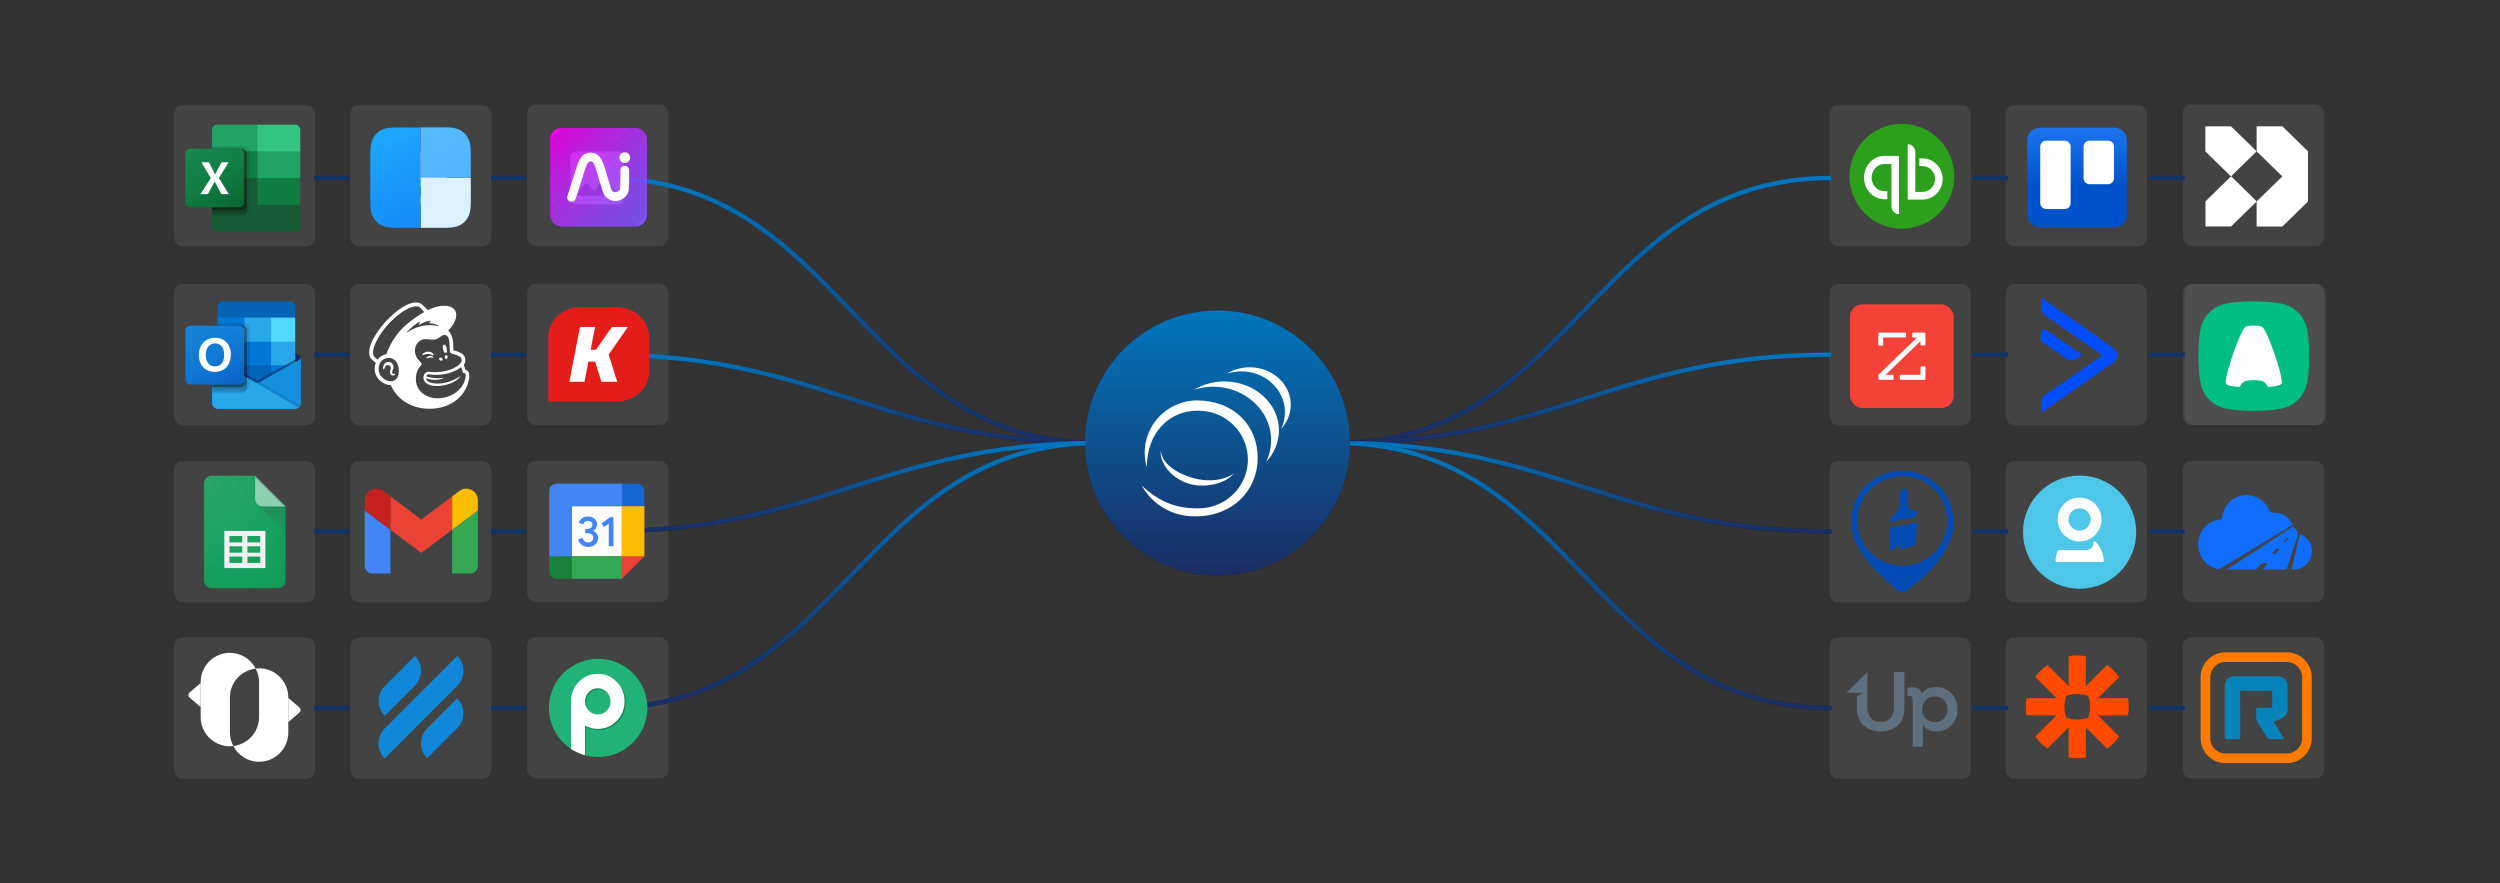 <svg xmlns="http://www.w3.org/2000/svg" xmlns:xlink="http://www.w3.org/1999/xlink" id="Layer_1" viewBox="0 0 1132 400"><rect x="0" y="0" width="1132" height="400" fill="#333333" stroke="none"/><defs><style>.cls-1,.cls-2,.cls-3,.cls-4,.cls-5,.cls-6,.cls-7,.cls-8,.cls-9,.cls-10,.cls-11,.cls-12,.cls-13,.cls-14,.cls-15,.cls-16,.cls-17,.cls-18{fill:none;}.cls-19{fill:#f1f1f1;}.cls-20{mask:url(#mask);}.cls-21{fill:#8450ff;}.cls-22{fill:#4285f4;}.cls-23{fill:#9443fd;}.cls-24{fill:#894cfe;}.cls-25{fill:#9b3efc;}.cls-26{fill:#c61ff8;}.cls-27{fill:#e706f4;}.cls-28{opacity:.1;}.cls-28,.cls-29,.cls-30,.cls-31{isolation:isolate;}.cls-29{opacity:.2;}.cls-32,.cls-33{fill:#fff;}.cls-32,.cls-34,.cls-35,.cls-36,.cls-37,.cls-38,.cls-39{fill-rule:evenodd;}.cls-40{fill:#b32dfa;}.cls-41{fill:#d513f6;}.cls-42{fill:#a03bfc;}.cls-43{fill:#9344fd;}.cls-44{fill:#185c37;}.cls-45{fill:#b42cfa;}.cls-46{fill:#da0ff5;}.cls-47{fill:#b02efa;}.cls-48{fill:#a735fb;}.cls-49{fill:#0f9d58;}.cls-2{stroke:#136;}.cls-2,.cls-3,.cls-4,.cls-5,.cls-6,.cls-7,.cls-8,.cls-9,.cls-10,.cls-11,.cls-12,.cls-13,.cls-14,.cls-15,.cls-16,.cls-17,.cls-18{stroke-width:2px;}.cls-50{fill:#8e48fe;}.cls-51{fill:#9741fd;}.cls-52{fill:#b12efa;}.cls-53{fill:#c023f8;}.cls-3{stroke:url(#linear-gradient);}.cls-54{fill:#d811f6;}.cls-55{fill:#bb26f9;}.cls-56{fill:#dc0ef5;}.cls-57{fill:#d216f6;}.cls-58{fill:#be25f8;}.cls-59{fill:#884cfe;}.cls-60{fill:#aa33fb;}.cls-61{fill:#a537fb;}.cls-62{fill:#9245fd;}.cls-63{fill:#004cff;}.cls-64{fill:#024bb4;}.cls-65{fill:url(#radial-gradient);}.cls-66{fill:#a13afc;}.cls-67{fill:#21a366;}.cls-68{fill:#e805f4;}.cls-69{fill:#894bfe;}.cls-70{fill:#a438fb;}.cls-71{fill:#0078d4;}.cls-72{fill:#864eff;}.cls-73{fill:#de0cf5;}.cls-74{fill:#993ffd;}.cls-75{fill:#e41d1a;}.cls-76{fill:#8f47fe;}.cls-77{fill:#9642fd;}.cls-78{fill:#b72af9;}.cls-79{fill:#8c49fe;}.cls-80{fill:#ae30fa;}.cls-81{fill:#106efe;}.cls-82{fill:#2ca01c;}.cls-83{fill:#bf24f8;}.cls-84{fill:#b829f9;}.cls-85{fill:#9c3dfc;}.cls-86{fill:#8b4afe;}.cls-87{fill:#b928f9;}.cls-88{fill:#ab32fb;}.cls-89{mask:url(#mask-2);}.cls-90{mask:url(#mask-3);}.cls-91{mask:url(#mask-4);}.cls-92{mask:url(#mask-5);}.cls-93{mask:url(#mask-6);}.cls-94{mask:url(#mask-1);}.cls-95{fill:#9543fd;}.cls-96{fill:#ec02f3;}.cls-97{fill:#c91cf7;}.cls-98{fill:#0584bc;}.cls-99{fill:#a636fb;}.cls-100{fill:#e20af4;}.cls-101{fill:#28a8ea;}.cls-102{fill:#33c481;}.cls-103{clip-path:url(#clippath-1);}.cls-104{clip-path:url(#clippath-2);}.cls-105{fill:#e508f4;}.cls-106{fill:#844fff;}.cls-107{fill:#34a853;}.cls-108{fill:#ee01f3;}.cls-109{fill:#c221f8;}.cls-110{fill:#d117f6;}.cls-111{fill:#874dff;}.cls-112{fill:#d414f6;}.cls-113{fill:#e309f4;}.cls-114{fill:#87ceac;}.cls-115{fill:#fbbc04;}.cls-116{fill:rgba(255,255,255,.2);}.cls-117{fill:#ea04f4;}.cls-118{fill:#9a3ffc;}.cls-119{fill:#ff4a00;}.cls-120{fill:rgba(38,50,56,.1);}.cls-121{fill:#cd19f7;}.cls-122{fill:#ea4335;}.cls-123{fill:#b52bf9;}.cls-124{fill:#c51ff8;}.cls-125{fill:rgba(255,255,255,.06);}.cls-126{fill:#ba27f9;}.cls-127{fill:#cb1bf7;}.cls-128{fill:#dd0df5;}.cls-129{fill:#ce18f7;}.cls-130{fill:#ff7a00;}.cls-131{fill:#e10bf5;}.cls-132{fill:#c71ef7;}.cls-133{fill:#0364b8;}.cls-134{fill:#af2ffa;}.cls-135{fill:#9e3cfc;}.cls-136{fill:url(#linear-gradient-19);}.cls-137{fill:url(#linear-gradient-20);}.cls-138{fill:url(#linear-gradient-25);}.cls-139{fill:url(#linear-gradient-16);}.cls-140{fill:url(#linear-gradient-18);}.cls-141{fill:url(#linear-gradient-26);}.cls-30{opacity:.5;}.cls-30,.cls-142{fill:#0a2767;}.cls-143{fill:#c320f8;}.cls-144{fill:#9d3dfc;}.cls-145{fill:#d315f6;}.cls-34{fill:url(#linear-gradient-21);}.cls-35{fill:url(#linear-gradient-22);}.cls-36{fill:url(#linear-gradient-23);}.cls-37{fill:url(#linear-gradient-24);}.cls-146{opacity:.08;}.cls-147{fill:#c122f8;}.cls-148{fill:#c5221f;}.cls-149{fill:#50d9ff;}.cls-150{fill:#cf17f7;}.cls-151{fill:#1967d2;}.cls-152{fill:#20b276;}.cls-153{fill:#e607f4;}.cls-154{fill:#bd25f9;}.cls-155{fill:#8a4bfe;}.cls-156{fill:#9146fd;}.cls-157{fill:#147f52;}.cls-158{fill:#a835fb;}.cls-159{fill:#9f3bfc;}.cls-160{fill:rgba(38,50,56,.2);}.cls-161{fill:#9046fe;}.cls-162{fill:#eb03f3;}.cls-163{fill:#8350ff;}.cls-4{stroke:url(#linear-gradient-13);}.cls-5{stroke:url(#linear-gradient-11);}.cls-6{stroke:url(#linear-gradient-12);}.cls-7{stroke:url(#linear-gradient-10);}.cls-8{stroke:url(#linear-gradient-17);}.cls-9{stroke:url(#linear-gradient-14);}.cls-10{stroke:url(#linear-gradient-15);}.cls-164{fill:#e00bf5;}.cls-165{fill:#ac32fa;}.cls-166{fill:#b62af9;}.cls-167{fill:#14447d;}.cls-168{fill:#c81df7;}.cls-169{fill:#107c41;}.cls-170{fill:#d712f6;}.cls-31{opacity:0;}.cls-171{fill:#9940fd;}.cls-172{fill:#188038;}.cls-173{fill:#854fff;}.cls-174{fill:#9841fd;}.cls-175{fill:#f44238;}.cls-38{fill:#00bd82;}.cls-176{fill:#1087d8;}.cls-177{fill:#8d49fe;}.cls-178{fill:#cc1af7;}.cls-179{fill:#a239fc;}.cls-180{fill:#ef00f3;}.cls-11{stroke:url(#linear-gradient-8);}.cls-12{stroke:url(#linear-gradient-4);}.cls-13{stroke:url(#linear-gradient-7);}.cls-14{stroke:url(#linear-gradient-3);}.cls-15{stroke:url(#linear-gradient-2);}.cls-16{stroke:url(#linear-gradient-6);}.cls-17{stroke:url(#linear-gradient-5);}.cls-18{stroke:url(#linear-gradient-9);}.cls-181{fill:#4dc6e7;}.cls-182{clip-path:url(#clippath);}.cls-183{fill:#cacaca;}.cls-184{fill:#1490df;}.cls-185{fill:#a338fb;}.cls-186{fill:#a934fb;}.cls-39{fill:#5e707d;}.cls-187{fill:#ad31fa;}.cls-188{fill:#d910f5;}</style><linearGradient id="linear-gradient" x1="717.26" y1="-2037.52" x2="717.26" y2="-1917.52" gradientTransform="translate(0 -1836.93) scale(1 -1)" gradientUnits="userSpaceOnUse"><stop offset="0" stop-color="#0d1630"></stop><stop offset="1" stop-color="#1b2d63"></stop></linearGradient><linearGradient id="linear-gradient-2" x1="717.26" y1="-1917.52" x2="717.26" y2="-2037.52" gradientTransform="translate(0 -1836.93) scale(1 -1)" gradientUnits="userSpaceOnUse"><stop offset="0" stop-color="#0076bc"></stop><stop offset="1" stop-color="#1b2d63"></stop></linearGradient><linearGradient id="linear-gradient-3" x1="717.26" y1="-2037.52" x2="717.26" y2="-1997.52" gradientTransform="translate(0 -1836.93) scale(1 -1)" gradientUnits="userSpaceOnUse"><stop offset="0" stop-color="#0d1630"></stop><stop offset="1" stop-color="#1b2d63"></stop></linearGradient><linearGradient id="linear-gradient-4" x1="717.26" y1="-1997.52" x2="717.26" y2="-2037.52" gradientTransform="translate(0 -1836.93) scale(1 -1)" gradientUnits="userSpaceOnUse"><stop offset="0" stop-color="#0076bc"></stop><stop offset="1" stop-color="#1b2d63"></stop></linearGradient><linearGradient id="linear-gradient-5" x1="717.26" y1="-2077.52" x2="717.26" y2="-2037.52" gradientTransform="translate(0 -1836.93) scale(1 -1)" gradientUnits="userSpaceOnUse"><stop offset="0" stop-color="#0d1630"></stop><stop offset="1" stop-color="#1b2d63"></stop></linearGradient><linearGradient id="linear-gradient-6" x1="717.26" y1="-2037.52" x2="717.26" y2="-2077.52" gradientTransform="translate(0 -1836.93) scale(1 -1)" gradientUnits="userSpaceOnUse"><stop offset="0" stop-color="#0076bc"></stop><stop offset="1" stop-color="#1b2d63"></stop></linearGradient><linearGradient id="linear-gradient-7" x1="717.26" y1="-2157.52" x2="717.26" y2="-2037.52" gradientTransform="translate(0 -1836.93) scale(1 -1)" gradientUnits="userSpaceOnUse"><stop offset="0" stop-color="#0d1630"></stop><stop offset="1" stop-color="#1b2d63"></stop></linearGradient><linearGradient id="linear-gradient-8" x1="717.26" y1="-2037.52" x2="717.26" y2="-2157.52" gradientTransform="translate(0 -1836.93) scale(1 -1)" gradientUnits="userSpaceOnUse"><stop offset="0" stop-color="#0076bc"></stop><stop offset="1" stop-color="#1b2d63"></stop></linearGradient><linearGradient id="linear-gradient-9" x1="385.26" y1="-2037.52" x2="385.26" y2="-1917.52" gradientTransform="translate(0 -1836.93) scale(1 -1)" gradientUnits="userSpaceOnUse"><stop offset="0" stop-color="#0d1630"></stop><stop offset="1" stop-color="#1b2d63"></stop></linearGradient><linearGradient id="linear-gradient-10" x1="385.26" y1="-2037.52" x2="385.26" y2="-1997.52" gradientTransform="translate(0 -1836.93) scale(1 -1)" gradientUnits="userSpaceOnUse"><stop offset="0" stop-color="#0d1630"></stop><stop offset="1" stop-color="#1b2d63"></stop></linearGradient><linearGradient id="linear-gradient-11" x1="385.26" y1="-2077.52" x2="385.26" y2="-2037.52" gradientTransform="translate(0 -1836.93) scale(1 -1)" gradientUnits="userSpaceOnUse"><stop offset="0" stop-color="#0d1630"></stop><stop offset="1" stop-color="#1b2d63"></stop></linearGradient><linearGradient id="linear-gradient-12" x1="385.26" y1="-2157.52" x2="385.26" y2="-2037.52" gradientTransform="translate(0 -1836.93) scale(1 -1)" gradientUnits="userSpaceOnUse"><stop offset="0" stop-color="#0d1630"></stop><stop offset="1" stop-color="#1b2d63"></stop></linearGradient><linearGradient id="linear-gradient-13" x1="385.26" y1="-2037.52" x2="385.26" y2="-2157.52" gradientTransform="translate(0 -1836.93) scale(1 -1)" gradientUnits="userSpaceOnUse"><stop offset="0" stop-color="#0076bc"></stop><stop offset="1" stop-color="#1b2d63"></stop></linearGradient><linearGradient id="linear-gradient-14" x1="385.26" y1="-1997.52" x2="385.26" y2="-2037.52" gradientTransform="translate(0 -1836.93) scale(1 -1)" gradientUnits="userSpaceOnUse"><stop offset="0" stop-color="#0076bc"></stop><stop offset="1" stop-color="#1b2d63"></stop></linearGradient><linearGradient id="linear-gradient-15" x1="385.26" y1="-1917.52" x2="385.26" y2="-2037.52" gradientTransform="translate(0 -1836.93) scale(1 -1)" gradientUnits="userSpaceOnUse"><stop offset="0" stop-color="#0076bc"></stop><stop offset="1" stop-color="#1b2d63"></stop></linearGradient><linearGradient id="linear-gradient-16" x1="551.26" y1="-2097.52" x2="551.26" y2="-1977.52" gradientTransform="translate(0 -1836.93) scale(1 -1)" gradientUnits="userSpaceOnUse"><stop offset="0" stop-color="#0d1630"></stop><stop offset="1" stop-color="#1b2d63"></stop></linearGradient><linearGradient id="linear-gradient-17" x1="385.26" y1="-2037.52" x2="385.26" y2="-2077.52" gradientTransform="translate(0 -1836.93) scale(1 -1)" gradientUnits="userSpaceOnUse"><stop offset="0" stop-color="#0076bc"></stop><stop offset="1" stop-color="#1b2d63"></stop></linearGradient><linearGradient id="linear-gradient-18" x1="88.52" y1="-460.41" x2="105.91" y2="-430.34" gradientTransform="translate(0 526)" gradientUnits="userSpaceOnUse"><stop offset="0" stop-color="#18884f"></stop><stop offset=".5" stop-color="#117e43"></stop><stop offset="1" stop-color="#0b6631"></stop></linearGradient><linearGradient id="linear-gradient-19" x1="116.1" y1="62.68" x2="116.1" y2="85.73" gradientTransform="translate(0 99.3)" gradientUnits="userSpaceOnUse"><stop offset="0" stop-color="#35b8f1"></stop><stop offset="1" stop-color="#28a8ea"></stop></linearGradient><linearGradient id="linear-gradient-20" x1="88.58" y1="46.42" x2="105.98" y2="76.56" gradientTransform="translate(0 99.3)" gradientUnits="userSpaceOnUse"><stop offset="0" stop-color="#1784d9"></stop><stop offset=".5" stop-color="#107ad5"></stop><stop offset="1" stop-color="#0a63c9"></stop></linearGradient><linearGradient id="linear-gradient-21" x1="-645.91" y1="-5030.67" x2="-645.44" y2="-5031.59" gradientTransform="translate(16345 -125684.13) scale(25 -25)" gradientUnits="userSpaceOnUse"><stop offset="0" stop-color="#def2fe"></stop><stop offset="1" stop-color="#dbf1fe"></stop></linearGradient><linearGradient id="linear-gradient-22" x1="-646.05" y1="-5030.6" x2="-645.61" y2="-5031.52" gradientTransform="translate(16345 -125709.13) scale(25 -25)" gradientUnits="userSpaceOnUse"><stop offset="0" stop-color="#57bcfd"></stop><stop offset="1" stop-color="#51b5fd"></stop></linearGradient><linearGradient id="linear-gradient-23" x1="-645.74" y1="-4906.4" x2="-645.49" y2="-4907.28" gradientTransform="translate(16320 -245262) scale(25 -50)" gradientUnits="userSpaceOnUse"><stop offset="0" stop-color="#1ca7fd"></stop><stop offset="1" stop-color="#148cfc"></stop></linearGradient><clipPath id="clippath"><rect class="cls-1" x="249.07" y="57.94" width="43.88" height="44.62" rx="5.17" ry="5.17"></rect></clipPath><linearGradient id="linear-gradient-24" x1="1139.57" y1="9629.65" x2="1139.57" y2="9577.96" gradientTransform="translate(-50.93 -8285.96) scale(.87)" gradientUnits="userSpaceOnUse"><stop offset=".18" stop-color="#0052cc"></stop><stop offset="1" stop-color="#2684ff"></stop></linearGradient><clipPath id="clippath-1"><rect class="cls-1" x="165.16" y="221.27" width="51.19" height="38.4"></rect></clipPath><clipPath id="clippath-2"><rect class="cls-1" x="248.69" y="219.01" width="43.1" height="43.1"></rect></clipPath><mask id="mask" x="92.27" y="215.4" width="37.18" height="51.12" maskUnits="userSpaceOnUse"><g id="mask0_1:52"><path class="cls-33" d="M115.51,215.4h-19.75c-1.92,0-3.49,1.57-3.49,3.49v44.15c0,1.92,1.57,3.49,3.49,3.49h30.21c1.92,0,3.49-1.57,3.49-3.49v-33.69l-13.94-13.94Z"></path></g></mask><mask id="mask-1" x="92.27" y="215.4" width="37.18" height="51.12" maskUnits="userSpaceOnUse"><g id="mask1_1:52"><path class="cls-33" d="M115.51,215.4h-19.75c-1.92,0-3.49,1.57-3.49,3.49v44.15c0,1.92,1.57,3.49,3.49,3.49h30.21c1.92,0,3.49-1.57,3.49-3.49v-33.69l-13.94-13.94Z"></path></g></mask><mask id="mask-2" x="92.27" y="215.4" width="37.18" height="51.12" maskUnits="userSpaceOnUse"><g id="mask2_1:52"><path class="cls-33" d="M115.51,215.4h-19.75c-1.92,0-3.49,1.57-3.49,3.49v44.15c0,1.92,1.57,3.49,3.49,3.49h30.21c1.92,0,3.49-1.57,3.49-3.49v-33.69l-13.94-13.94Z"></path></g></mask><linearGradient id="linear-gradient-25" x1="122.99" y1="-2066.36" x2="122.99" y2="-2078.17" gradientTransform="translate(0 -1836.93) scale(1 -1)" gradientUnits="userSpaceOnUse"><stop offset="0" stop-color="#263238" stop-opacity=".2"></stop><stop offset="1" stop-color="#263238" stop-opacity=".02"></stop></linearGradient><mask id="mask-3" x="92.27" y="215.4" width="37.18" height="51.12" maskUnits="userSpaceOnUse"><g id="mask3_1:52"><path class="cls-33" d="M115.51,215.4h-19.75c-1.92,0-3.49,1.57-3.49,3.49v44.15c0,1.92,1.57,3.49,3.49,3.49h30.21c1.92,0,3.49-1.57,3.49-3.49v-33.69l-13.94-13.94Z"></path></g></mask><mask id="mask-4" x="92.27" y="215.4" width="37.18" height="51.12" maskUnits="userSpaceOnUse"><g id="mask4_1:52"><path class="cls-33" d="M115.51,215.4h-19.75c-1.92,0-3.49,1.57-3.49,3.49v44.15c0,1.92,1.57,3.49,3.49,3.49h30.21c1.92,0,3.49-1.57,3.49-3.49v-33.69l-13.94-13.94Z"></path></g></mask><mask id="mask-5" x="92.27" y="215.4" width="37.18" height="51.12" maskUnits="userSpaceOnUse"><g id="mask5_1:52"><path class="cls-33" d="M115.51,215.4h-19.75c-1.92,0-3.49,1.57-3.49,3.49v44.15c0,1.92,1.57,3.49,3.49,3.49h30.21c1.92,0,3.49-1.57,3.49-3.49v-33.69l-13.94-13.94Z"></path></g></mask><mask id="mask-6" x="92.27" y="215.4" width="37.18" height="51.12" maskUnits="userSpaceOnUse"><g id="mask6_1:52"><path class="cls-33" d="M115.51,215.4h-19.75c-1.92,0-3.49,1.57-3.49,3.49v44.15c0,1.92,1.57,3.49,3.49,3.49h30.21c1.92,0,3.49-1.57,3.49-3.49v-33.69l-13.94-13.94Z"></path></g></mask><radialGradient id="radial-gradient" cx="-114.19" cy="-547.77" fx="-114.19" fy="-547.77" r=".53" gradientTransform="translate(13101.85 -62183.95) scale(113.92 -113.92)" gradientUnits="userSpaceOnUse"><stop offset="0" stop-color="#fff" stop-opacity=".1"></stop><stop offset="1" stop-color="#fff" stop-opacity="0"></stop></radialGradient><linearGradient id="linear-gradient-26" x1="551.26" y1="-1977.52" x2="551.26" y2="-2097.52" gradientTransform="translate(0 -1836.93) scale(1 -1)" gradientUnits="userSpaceOnUse"><stop offset="0" stop-color="#0076bc"></stop><stop offset="1" stop-color="#1b2d63"></stop></linearGradient></defs><g class="cls-146"><rect class="cls-33" x="988.34" y="288.5" width="64" height="64" rx="4" ry="4"></rect><rect class="cls-33" x="988.34" y="128.48" width="64" height="64" rx="4" ry="4"></rect><rect class="cls-33" x="988.34" y="47.35" width="64" height="64" rx="4" ry="4"></rect><rect class="cls-33" x="988.34" y="208.67" width="64" height="64" rx="4" ry="4"></rect><rect class="cls-33" x="828.39" y="47.5" width="64" height="64" rx="4" ry="4"></rect><rect class="cls-33" x="908.15" y="288.65" width="64" height="64" rx="4" ry="4"></rect><rect class="cls-33" x="908.15" y="128.63" width="64" height="64" rx="4" ry="4"></rect><rect class="cls-33" x="828.39" y="128.63" width="64" height="64" rx="4" ry="4"></rect><rect class="cls-33" x="908.15" y="47.5" width="64" height="64" rx="4" ry="4"></rect><rect class="cls-33" x="828.39" y="288.65" width="64" height="64" rx="4" ry="4"></rect><rect class="cls-33" x="908.15" y="208.81" width="64" height="64" rx="4" ry="4"></rect><rect class="cls-33" x="828.39" y="208.81" width="64" height="64" rx="4" ry="4"></rect></g><path class="cls-3" d="M605.26,200.59c108.07,0,115.93-120,224-120"></path><path class="cls-15" d="M605.26,200.59c108.07,0,115.93-120,224-120"></path><path class="cls-14" d="M605.26,200.59c98.25,0,125.75-40,224-40"></path><path class="cls-12" d="M605.26,200.59c98.25,0,125.75-40,224-40"></path><path class="cls-17" d="M605.26,200.59c98.25,0,125.75,40,224,40"></path><path class="cls-16" d="M605.26,200.59c98.25,0,125.75,40,224,40"></path><path class="cls-13" d="M605.26,200.59c108.07,0,115.93,120,224,120"></path><path class="cls-11" d="M605.26,200.59c108.07,0,115.93,120,224,120"></path><path class="cls-18" d="M497.26,200.59c-108.07,0-115.93-120-224-120"></path><path class="cls-7" d="M497.26,200.59c-98.25,0-125.75-40-224-40"></path><path class="cls-5" d="M497.26,200.59c-98.25,0-125.75,40-224,40"></path><path class="cls-6" d="M497.26,200.59c-108.07,0-115.93,120-224,120"></path><path class="cls-2" d="M973.26,80.59h16"></path><path class="cls-2" d="M893.26,80.59h16"></path><rect class="cls-125" x="989.26" y="128.59" width="64" height="64" rx="4" ry="4"></rect><path class="cls-2" d="M973.26,160.59h16"></path><g class="cls-146"><rect class="cls-33" x="238.69" y="288.5" width="64" height="64" rx="4" ry="4"></rect><rect class="cls-33" x="238.69" y="128.48" width="64" height="64" rx="4" ry="4"></rect><rect class="cls-33" x="238.69" y="47.35" width="64" height="64" rx="4" ry="4"></rect><rect class="cls-33" x="238.69" y="208.67" width="64" height="64" rx="4" ry="4"></rect><rect class="cls-33" x="78.74" y="47.5" width="64" height="64" rx="4" ry="4"></rect><rect class="cls-33" x="158.51" y="288.65" width="64" height="64" rx="4" ry="4"></rect><rect class="cls-33" x="158.51" y="128.63" width="64" height="64" rx="4" ry="4"></rect><rect class="cls-33" x="78.74" y="128.63" width="64" height="64" rx="4" ry="4"></rect><rect class="cls-33" x="158.51" y="47.5" width="64" height="64" rx="4" ry="4"></rect><rect class="cls-33" x="78.74" y="288.65" width="64" height="64" rx="4" ry="4"></rect><rect class="cls-33" x="158.51" y="208.81" width="64" height="64" rx="4" ry="4"></rect><rect class="cls-33" x="78.74" y="208.81" width="64" height="64" rx="4" ry="4"></rect></g><path class="cls-2" d="M893.26,160.59h16"></path><path class="cls-4" d="M497.26,200.59c-108.07,0-115.93,120-224,120"></path><path class="cls-2" d="M973.26,240.59h16"></path><path class="cls-2" d="M893.26,240.59h16"></path><path class="cls-9" d="M497.26,200.59c-98.25,0-125.75-40-224-40"></path><path class="cls-10" d="M497.26,200.59c-108.07,0-115.93-120-224-120"></path><path class="cls-2" d="M973.26,320.59h16"></path><path class="cls-2" d="M893.26,320.59h16"></path><circle class="cls-139" cx="551.26" cy="200.59" r="60"></circle><path class="cls-183" d="M122.26,89.92v-18.67c0-1.47-1.2-2.67-2.67-2.67h-18.67c-1.47,0-2.67,1.2-2.67,2.67v18.67c0,1.47,1.2,2.67,2.67,2.67h18.67c1.47,0,2.67-1.2,2.67-2.67ZM106.13,83.23l2.8,3.37,4.13-5.32c.27-.35.8-.35,1.07.01l4.68,6.24c.07.1.12.22.13.34.01.12-.01.25-.07.36-.06.11-.14.2-.25.27s-.23.1-.35.1h-15.99c-.56,0-.87-.64-.52-1.08l3.32-4.27c.25-.35.76-.36,1.04-.03Z"></path><path class="cls-8" d="M497.26,200.59c-98.25,0-125.75,40-224,40"></path><path class="cls-183" d="M202.26,89.92v-18.67c0-1.47-1.2-2.67-2.67-2.67h-18.67c-1.47,0-2.67,1.2-2.67,2.67v18.67c0,1.47,1.2,2.67,2.67,2.67h18.67c1.47,0,2.67-1.2,2.67-2.67ZM186.13,83.23l2.8,3.37,4.13-5.32c.27-.35.8-.35,1.07.01l4.68,6.24c.07.1.12.22.13.34.01.12-.01.25-.07.36-.06.11-.14.2-.25.27s-.23.1-.35.1h-15.99c-.56,0-.87-.64-.52-1.08l3.32-4.27c.25-.35.76-.36,1.04-.03Z"></path><path class="cls-183" d="M282.26,89.92v-18.67c0-1.47-1.2-2.67-2.67-2.67h-18.67c-1.47,0-2.67,1.2-2.67,2.67v18.67c0,1.47,1.2,2.67,2.67,2.67h18.67c1.47,0,2.67-1.2,2.67-2.67ZM266.13,83.23l2.8,3.37,4.13-5.32c.27-.35.8-.35,1.07.01l4.68,6.24c.07.1.12.22.13.34.01.12-.01.25-.07.36-.06.11-.14.2-.25.27-.11.07-.23.1-.35.1h-15.99c-.56,0-.87-.64-.52-1.08l3.32-4.27c.25-.35.76-.36,1.04-.03Z"></path><path class="cls-2" d="M222.26,80.59h16"></path><path class="cls-2" d="M142.26,80.59h16"></path><path class="cls-183" d="M122.26,169.92v-18.67c0-1.47-1.2-2.67-2.67-2.67h-18.67c-1.47,0-2.67,1.2-2.67,2.67v18.67c0,1.47,1.2,2.67,2.67,2.67h18.67c1.47,0,2.67-1.2,2.67-2.67ZM106.13,163.23l2.8,3.37,4.13-5.32c.27-.35.8-.35,1.07.01l4.68,6.24c.07.1.12.22.13.34.01.12-.01.25-.07.36-.06.11-.14.2-.25.27s-.23.1-.35.1h-15.99c-.56,0-.87-.64-.52-1.08l3.32-4.27c.25-.35.76-.36,1.04-.03Z"></path><path class="cls-2" d="M222.26,160.59h16"></path><path class="cls-2" d="M142.26,160.59h16"></path><path class="cls-2" d="M222.26,240.59h16"></path><path class="cls-2" d="M142.26,240.59h16"></path><path class="cls-2" d="M222.26,320.59h16"></path><path class="cls-2" d="M142.26,320.59h16"></path><g id="Layer_1-2"><path class="cls-33" d="M1033.45,57.2h-11.65v11.33l11.65,11.33-11.65,11.38v11.33h11.65l11.61-11.33v-22.71l-11.61-11.33Z"></path><path class="cls-33" d="M1016.02,62.84l-5.83-5.64h-11.61v11.33l5.78,5.69,5.83,5.64,11.61-11.33s-5.78-5.69-5.78-5.69Z"></path><path class="cls-33" d="M1004.41,85.51l-5.78,5.69v11.33h11.61l5.83-5.69,5.78-5.64-11.61-11.38-5.83,5.69h0Z"></path></g><g id="Layer_1-3"><path class="cls-44" d="M116.59,79.43l-20.57-3.62v26.81c0,1.21,1.01,2.21,2.21,2.21h35.5c1.21,0,2.21-1.01,2.21-2.21h0v-9.87l-19.36-13.32h0Z"></path><path class="cls-67" d="M116.59,56.45h-18.36c-1.24,0-2.21,1.01-2.21,2.21h0v9.9l20.57,12.11,10.91,3.62,8.46-3.62v-12.11l-19.36-12.11Z"></path><path class="cls-169" d="M96.02,68.53h20.57v12.11h-20.57v-12.11Z"></path><path class="cls-28" d="M110.75,66.11h-14.73v30.27h14.73c1.24,0,2.21-1.01,2.21-2.21v-25.84c0-1.24-1.01-2.21-2.21-2.21Z"></path><path class="cls-29" d="M109.55,67.32h-13.52v30.27h13.52c1.24,0,2.21-1.01,2.21-2.21v-25.84c0-1.24-1.01-2.21-2.21-2.21Z"></path><path class="cls-29" d="M109.55,67.32h-13.52v27.82h13.52c1.24,0,2.21-1.01,2.21-2.21v-23.39c0-1.24-1.01-2.21-2.21-2.21Z"></path><path class="cls-29" d="M108.34,67.32h-12.32v27.82h12.32c1.24,0,2.21-1.01,2.21-2.21v-23.39c0-1.24-1.01-2.21-2.21-2.21Z"></path><path class="cls-140" d="M86.12,67.32h22.18c1.24,0,2.21,1.01,2.21,2.21v22.18c0,1.24-1.01,2.21-2.21,2.21h-22.18c-1.21,0-2.21-1.01-2.21-2.21v-22.18c0-1.24,1.01-2.21,2.21-2.21Z"></path><path class="cls-33" d="M90.79,87.86l4.66-7.21-4.26-7.18h3.42l2.35,4.6c.2.44.37.77.44.97h0c.17-.34.3-.7.47-1.01l2.48-4.56h3.15l-4.4,7.15,4.5,7.28h-3.36l-2.68-5.03c-.13-.2-.23-.44-.34-.67h-.03c-.07.23-.17.44-.3.64l-2.79,5.07h-3.39l.07-.03Z"></path><path class="cls-102" d="M133.74,56.45h-17.15v12.11h19.36v-9.9c0-1.21-1.01-2.21-2.21-2.21h0Z"></path><path class="cls-169" d="M116.59,80.64h19.36v12.11h-19.36v-12.11Z"></path></g><g id="Layer_1-4"><circle class="cls-33" cx="941.64" cy="240.96" r="24.06"></circle><path class="cls-181" d="M941.64,240.22c2.79,0,5.02-2.24,5.02-5.02s-2.24-5.02-5.02-5.02-5.02,2.24-5.02,5.02,2.24,5.02,5.02,5.02"></path><path class="cls-181" d="M951.92,254.5h-20.57c-.35,0-.63-.31-.63-.67.08-1.53.43-2.98.98-4.36.12-.24.31-.39.59-.39h12.44c1.73,0,3.18-1.41,3.18-3.18v-.31c0-.43.55-.67.86-.35,1.1,1.1,2,2.43,2.67,3.85.67,1.49,1.1,3.1,1.18,4.75,0,.35-.27.67-.63.67M941.64,225.3c5.46,0,9.93,4.44,9.93,9.93s-4.44,9.93-9.93,9.93-9.93-4.44-9.93-9.93,4.44-9.93,9.93-9.93M941.64,215.33c-14.17,0-25.63,11.5-25.63,25.63s11.46,25.63,25.63,25.63,25.63-11.46,25.63-25.63-11.46-25.63-25.63-25.63"></path></g><g id="Layer_1-5"><path class="cls-176" d="M174.22,324.12l13.57-13.57c1.76-1.72,2.86-4.15,2.86-6.81s-1.06-5.05-2.78-6.77l-13.57,13.57c-1.76,1.72-2.86,4.15-2.86,6.81s1.06,5.05,2.78,6.77ZM207.07,316.18l-13.57,13.57c-1.76,1.72-2.86,4.15-2.86,6.81s1.06,5.05,2.78,6.77l13.57-13.57c1.76-1.72,2.86-4.15,2.86-6.81s-1.06-5.05-2.78-6.77ZM207,310.59c1.76-1.72,2.86-4.15,2.86-6.81s-1.06-5.05-2.78-6.77l-32.82,32.78c-1.76,1.76-2.86,4.15-2.86,6.85s1.06,5.05,2.78,6.77l32.82-32.82Z"></path></g><g id="Layer_1-6"><path class="cls-33" d="M201.28,159.71c.34-.03.68-.03.98,0,.17-.41.2-1.12.03-1.89-.24-1.15-.58-1.83-1.22-1.73-.68.1-.71.95-.44,2.1.14.64.37,1.18.64,1.52h0Z"></path><path class="cls-33" d="M195.53,160.63c.47.2.78.34.88.24.07-.07.07-.24-.07-.41-.24-.37-.71-.78-1.25-.98-1.05-.44-2.3-.3-3.28.41-.3.24-.61.58-.58.74,0,.07.07.1.17.14.27,0,1.18-.44,2.27-.51.74-.03,1.39.2,1.86.41v-.03Z"></path><path class="cls-33" d="M194.55,161.17c-.61.1-.98.3-1.18.51-.2.17-.3.34-.3.47s0,.1.03.1c0,0,.07.03.1.03.14,0,.44-.14.44-.14.88-.3,1.45-.27,2-.2.3,0,.47.07.54-.07,0,0,.03-.1,0-.2-.14-.24-.78-.64-1.62-.54h0v.03Z"></path><path class="cls-33" d="M199.32,163.2c.41.2.88.14,1.05-.17s-.07-.74-.47-.95c-.41-.2-.88-.14-1.05.17-.14.3.07.74.47.95Z"></path><path class="cls-33" d="M202.06,160.8c-.34,0-.64.37-.64.85s.27.85.61.88.64-.37.64-.85-.27-.85-.61-.88Z"></path><path class="cls-33" d="M178.58,169.25c-.1,0-.2.03-.34.03-.27,0-.47-.1-.58-.3-.17-.24-.14-.61,0-1.01,0-.07.07-.1.07-.17.27-.61.74-1.66.24-2.64-.41-.74-1.01-1.22-1.79-1.29-.74-.1-1.49.17-1.96.71-.74.85-.88,2-.74,2.4.07.14.14.2.2.2.14,0,.34-.07.44-.41,0,0,0-.07.03-.1.07-.17.17-.47.3-.74.2-.3.51-.51.85-.61.37-.07.74,0,1.05.2.54.34.74,1.01.51,1.62-.1.3-.3.95-.27,1.45.07,1.01.71,1.42,1.29,1.49.54,0,.95-.27,1.01-.51.07-.14,0-.2,0-.24-.07-.1-.24-.07-.37-.03h0l.07-.07Z"></path><path class="cls-33" d="M210.72,167.43c0-.07-.17-.58-.34-1.18-.2-.61-.37-1.01-.37-1.01.74-1.12.78-2.13.68-2.71-.1-.71-.41-1.32-.98-1.93-.61-.61-1.79-1.25-3.52-1.76-.2-.07-.85-.24-.91-.24,0-.03-.03-2.1-.07-3.01,0-.64-.07-1.66-.41-2.64-.37-1.35-1.01-2.5-1.83-3.25,2.23-2.3,3.62-4.87,3.62-7.04,0-4.19-5.18-5.48-11.54-2.84,0,0-1.32.58-1.35.58,0,0-2.44-2.4-2.47-2.44-7.24-6.33-29.91,18.88-22.67,25l1.59,1.35c-.41,1.08-.58,2.3-.44,3.59.17,1.69,1.05,3.32,2.44,4.53,1.35,1.18,3.08,1.93,4.8,1.93,2.81,6.5,9.27,10.49,16.81,10.72,8.12.24,14.92-3.55,17.76-10.39.2-.47.98-2.64.98-4.53s-1.08-2.71-1.76-2.71h0l-.03-.03ZM177.56,172.57c-.24.03-.51.07-.74.07-2.44-.07-5.07-2.27-5.35-4.87-.3-2.88,1.18-5.11,3.79-5.65.3-.07.68-.1,1.08-.07,1.45.07,3.62,1.22,4.13,4.4.44,2.81-.27,5.68-2.91,6.16h0v-.03ZM174.86,160.36c-1.62.3-3.04,1.25-3.92,2.5-.51-.44-1.49-1.29-1.66-1.62-1.39-2.67,1.52-7.81,3.59-10.76,5.04-7.21,12.96-12.69,16.64-11.67.61.17,2.57,2.47,2.57,2.47,0,0-3.65,2.03-7.07,4.87-4.57,3.52-8.05,8.66-10.11,14.21h-.03ZM184.16,150.48c1.79-2.06,4.03-3.89,5.99-4.91.07,0,.14.03.1.1-.17.27-.47.91-.54,1.35,0,.07.07.14.14.07,1.22-.85,3.38-1.76,5.24-1.86.07,0,.1.1.07.14-.27.24-.61.51-.81.85-.03.07,0,.14.07.14,1.32,0,3.18.47,4.4,1.15.07.03,0,.2-.07.17-1.83-.41-4.84-.74-7.95,0-2.77.68-4.91,1.73-6.46,2.88-.07.07-.17-.03-.1-.1h0l-.07.03ZM210.82,170.81c-.34,2.13-1.25,3.86-2.77,5.45-.91.98-2.06,1.86-3.35,2.5-.68.37-1.42.68-2.17.91-5.75,1.86-11.6-.2-13.53-4.6-.14-.34-.27-.68-.37-1.05-.81-2.91-.14-6.43,2.03-8.63h0c.14-.14.27-.3.27-.51s-.1-.37-.2-.47c-.74-1.08-3.35-2.94-2.81-6.53.37-2.57,2.64-4.4,4.74-4.3h.54c.91.07,1.69.17,2.44.2,1.25.07,2.37-.14,3.72-1.25.44-.37.81-.71,1.42-.81.07,0,.24-.07.54-.07.34,0,.64.1.91.3,1.08.71,1.22,2.44,1.29,3.69,0,.71.1,2.47.14,2.98.07,1.15.37,1.32.98,1.49.34.1.64.2,1.12.34,1.42.41,2.27.81,2.77,1.32.3.34.47.68.51.98.17,1.22-.95,2.74-3.89,4.09-3.21,1.49-7.14,1.86-9.84,1.59-.2,0-.95-.1-.95-.1-2.17-.3-3.38,2.5-2.1,4.43.85,1.22,3.11,2.03,5.38,2.03,5.21,0,9.24-2.23,10.72-4.16q.03-.07.14-.17c.07-.1,0-.17-.07-.1-1.22.85-6.63,4.16-12.45,3.15,0,0-.71-.1-1.35-.37-.51-.2-1.59-.68-1.73-1.79,4.67,1.45,7.61.07,7.61.07.07,0,.1-.07.07-.14,0-.07-.07-.14-.14-.14,0,0-3.82.58-7.44-.74.41-1.29,1.45-.81,3.01-.68,2.84.17,5.41-.24,7.31-.78,1.62-.47,3.79-1.39,5.48-2.71.58,1.25.78,2.6.78,2.6,0,0,.44-.07.81.14.34.2.61.64.44,1.79h0v.03ZM193.13,170.61h0Z"></path></g><g id="Layer_1-7"><path class="cls-142" d="M136.1,162.02c0-.42-.21-.77-.56-.98h0l-18.07-10.7c-.07-.07-.14-.11-.25-.14-.7-.35-1.51-.35-2.21,0-.07.04-.18.11-.25.14l-18.07,10.7h0c-.56.35-.74,1.09-.39,1.65.11.18.25.28.42.39l18.07,10.7c.07.07.14.11.25.14.7.35,1.51.35,2.21,0,.07-.04.18-.11.25-.14l18.07-10.7c.35-.21.6-.6.56-1.02l-.04-.04Z"></path><path class="cls-133" d="M98.76,154.86h11.86v10.88h-11.86v-10.88ZM133.67,143.81v-4.98c0-1.23-.95-2.28-2.21-2.32h-30.77c-1.23,0-2.21,1.05-2.21,2.32v4.98l18.17,4.84,16.98-4.84h.04Z"></path><path class="cls-71" d="M98.52,143.81h12.1v10.91h-12.1v-10.91Z"></path><path class="cls-101" d="M122.76,143.81h-12.14v10.91l12.14,10.91h10.91v-10.91l-10.91-10.91Z"></path><path class="cls-71" d="M110.62,154.72h12.14v10.91h-12.14s0-10.91,0-10.91Z"></path><path class="cls-133" d="M110.62,165.63h12.14v10.91h-12.14v-10.91Z"></path><path class="cls-167" d="M98.76,165.74h11.86v9.89h-11.86v-9.89Z"></path><path class="cls-71" d="M122.76,165.63h10.91v10.91h-10.91v-10.91Z"></path><path class="cls-136" d="M135.53,162.97h0l-18.07,10.17c-.07.04-.14.11-.25.14-.32.14-.63.25-.98.25l-.98-.56c-.07-.04-.18-.07-.25-.14l-18.31-10.46h0l-.6-.32v20.56c0,1.37,1.12,2.49,2.49,2.46h35.12c.28,0,.56-.07.84-.18.11-.04.25-.11.35-.18.07-.04.21-.14.21-.14.63-.46.98-1.19.98-1.96v-20.56c0,.39-.21.77-.56.95h0v-.04Z"></path><path class="cls-30" d="M135.11,161.91v1.26l-18.88,13.02-19.54-13.82h0l-1.79-1.09v-.91h.74l1.58.88h0l.14.11s18.38,10.49,18.42,10.53l.7.42c.07,0,.11-.04.21-.07l18.24-10.28h.21l-.04-.04Z"></path><path class="cls-184" d="M135.53,162.97h0l-18.07,10.17c-.07.04-.14.11-.25.14-.7.35-1.51.35-2.21,0-.07-.04-.18-.07-.25-.14l-18.07-10.17h0c-.35-.21-.56-.56-.56-.98v20.56c0,1.37,1.12,2.49,2.49,2.46h35.02c1.37,0,2.49-1.09,2.49-2.46h0v-20.56c0,.39-.21.77-.56.95h0l-.04.04Z"></path><path class="cls-28" d="M117.71,172.96l-.28.14c-.07.04-.14.11-.25.14-.28.14-.63.25-.95.25l6.88,8.14,12,2.88c.32-.25.6-.56.77-.95l-18.17-10.6h0Z"></path><path class="cls-31" d="M118.94,172.3l-1.51.84c-.07.04-.14.11-.25.14-.28.14-.63.25-.95.25l3.23,8.88,15.65,2.14c.63-.46.98-1.19.98-1.96v-.28l-17.16-10.03h0v.04Z"></path><path class="cls-101" d="M98.62,185.03h34.98c.53,0,1.05-.18,1.51-.49l-19.86-11.61c-.07-.04-.18-.07-.25-.14l-18.31-10.46h0l-.6-.35v20.49c0,1.4,1.12,2.53,2.53,2.53q.63,0,0,0h0v.04Z"></path><path class="cls-28" d="M113.04,148.48v25.86c0,.91-.56,1.72-1.4,2.07-.25.11-.53.18-.81.18h-14.74v-29.12h2.42v-1.23h12.31c1.23,0,2.21.98,2.21,2.21h0v.04Z"></path><path class="cls-29" d="M111.85,149.67v25.86c0,.28-.07.6-.18.84-.35.84-1.12,1.37-2.03,1.37h-13.54v-30.28h13.54c.35,0,.7.07,1.02.25.74.39,1.19,1.12,1.23,1.96h-.04Z"></path><path class="cls-29" d="M111.85,149.67v23.44c0,1.23-.98,2.21-2.21,2.21h-13.54v-27.86h13.54c.35,0,.7.07,1.02.25.74.39,1.19,1.12,1.23,1.96h-.04Z"></path><path class="cls-29" d="M110.62,149.67v23.44c0,1.23-.98,2.21-2.21,2.21h-12.31v-27.86h12.31c1.23,0,2.21.98,2.21,2.21h0Z"></path><path class="cls-137" d="M86.17,147.46h22.21c1.23,0,2.21.98,2.21,2.21v22.21c0,1.23-.98,2.21-2.21,2.21h-22.21c-1.23,0-2.21-.98-2.21-2.21v-22.21c0-1.23.98-2.21,2.21-2.21Z"></path><path class="cls-33" d="M90.91,156.79c.56-1.16,1.44-2.14,2.53-2.81,1.23-.7,2.63-1.05,4.03-1.02,1.3,0,2.6.32,3.72.95,1.05.63,1.93,1.58,2.46,2.67.6,1.23.88,2.56.88,3.93,0,1.44-.28,2.84-.88,4.14-.56,1.16-1.44,2.11-2.56,2.77-1.16.67-2.53,1.02-3.86.98-1.33,0-2.67-.32-3.82-.98-1.09-.63-1.93-1.58-2.49-2.7-.6-1.19-.91-2.53-.88-3.89,0-1.4.28-2.81.88-4.1h0v.07ZM93.61,163.35c.28.74.77,1.37,1.44,1.86.67.46,1.44.7,2.25.67.84,0,1.68-.21,2.39-.7.63-.46,1.12-1.12,1.37-1.86.32-.81.46-1.68.46-2.56s-.14-1.75-.42-2.6c-.25-.77-.74-1.44-1.33-1.93-.67-.49-1.51-.77-2.35-.74-.81,0-1.61.21-2.28.67s-1.16,1.12-1.47,1.86c-.67,1.72-.67,3.61,0,5.33h-.04Z"></path><path class="cls-149" d="M122.76,143.81h10.91v10.91h-10.91v-10.91Z"></path></g><g id="Layer_1-8"><path class="cls-64" d="M861.35,213.21c17.13,0,28.46,18.16,20.81,33.5-4.44,8.93-11.62,15.47-19.53,21.24-.56.43-2.05.3-2.65-.13-7.43-5.68-14.19-12.09-18.76-20.38-8.67-15.6,2.31-34.23,20.13-34.23ZM861.39,215.6c-11.32,0-20.34,8.93-20.42,20.21-.09,11.11,9.23,20.42,20.34,20.38,11.32,0,20.3-9.02,20.34-20.3,0-11.37-8.89-20.3-20.25-20.3h0Z"></path><path class="cls-64" d="M860.41,248.68c-.21-.94-.38-1.71-.51-2.26-1.24,1.11-2.39,2.18-3.59,3.25-.26-.17-.47-.38-.73-.56v-10.17c4.02-.77,7.95-1.54,12.48-2.39-.21,3.42-.26,6.32-.6,9.23-.09.64-1.07,1.41-1.79,1.67-1.58.56-3.25.81-5.26,1.24h0Z"></path><path class="cls-64" d="M868.44,232.23c-.64.68-1.2,1.84-1.97,2.01-3.46.81-6.96,1.41-11.32,2.22.77-1.41.98-2.44,1.58-2.78,2.86-1.62,3.67-4.14,3.5-7.22-.09-1.37,0-2.78.38-4.1.17-.6,1.11-1.37,1.67-1.32.51,0,1.37.94,1.45,1.54.21,1.24.09,2.52,0,3.8-.21,2.91.47,5.13,4.27,4.91.13.3.26.64.38.94h.04Z"></path></g><g id="Layer_1-9"><path class="cls-34" d="M213.18,80.41v11.16c-.03,3.82-.47,5.28-1.26,6.76-.82,1.55-2.02,2.75-3.57,3.57l-.19.09c-1.49.76-3.07,1.17-7.08,1.17h-10.59v-22.75h22.75-.06Z"></path><path class="cls-35" d="M208.34,58.92c1.55.82,2.75,2.02,3.57,3.57l.09.19c.76,1.49,1.17,3.07,1.17,7.11v10.59h-22.75v-22.72h10.59c4.23,0,5.75.44,7.3,1.26h.03Z"></path><path class="cls-36" d="M190.43,57.66v45.48h-11.16c-3.82-.03-5.28-.47-6.76-1.26-1.55-.82-2.75-2.02-3.57-3.57l-.09-.19c-.76-1.49-1.17-3.07-1.17-7.08v-21.2c0-4.23.44-5.75,1.26-7.3s2.05-2.75,3.57-3.57l.19-.09c1.49-.76,3.07-1.17,7.11-1.17h10.59l.03-.03Z"></path></g><g id="Layer_1-10"><g class="cls-182"><polygon class="cls-163" points="287.08 102.56 292.99 96.69 292.99 102.56 287.08 102.56"></polygon><polygon class="cls-163" points="286.38 102.56 292.99 96 292.99 96.69 287.08 102.56 286.38 102.56"></polygon><polygon class="cls-163" points="285.69 102.56 292.99 95.26 292.99 96 286.38 102.56 285.69 102.56"></polygon><polygon class="cls-21" points="284.99 102.56 292.99 94.56 292.99 95.26 285.69 102.56 284.99 102.56"></polygon><polygon class="cls-106" points="284.25 102.56 292.99 93.86 292.99 94.56 284.99 102.56 284.25 102.56"></polygon><polygon class="cls-106" points="283.55 102.56 292.99 93.12 292.99 93.86 284.25 102.56 283.55 102.56"></polygon><polygon class="cls-173" points="282.85 102.56 292.99 92.42 292.99 93.12 283.55 102.56 282.85 102.56"></polygon><polygon class="cls-72" points="282.11 102.56 292.99 91.73 292.99 92.42 282.85 102.56 282.11 102.56"></polygon><polygon class="cls-72" points="281.42 102.56 292.99 91.03 292.99 91.73 282.11 102.56 281.42 102.56"></polygon><polygon class="cls-111" points="280.72 102.56 292.99 90.29 292.99 91.03 281.42 102.56 280.72 102.56"></polygon><polygon class="cls-111" points="279.98 102.56 292.99 89.59 292.99 90.29 280.72 102.56 279.98 102.56"></polygon><polygon class="cls-59" points="279.28 102.56 292.99 88.89 292.99 89.59 279.98 102.56 279.28 102.56"></polygon><polygon class="cls-24" points="278.58 102.56 292.99 88.16 292.99 88.89 279.28 102.56 278.58 102.56"></polygon><polygon class="cls-69" points="277.85 102.56 292.99 87.46 292.99 88.16 278.58 102.56 277.85 102.56"></polygon><polygon class="cls-155" points="277.15 102.56 292.99 86.76 292.99 87.46 277.85 102.56 277.15 102.56"></polygon><polygon class="cls-86" points="276.45 102.56 292.99 86.02 292.99 86.76 277.15 102.56 276.45 102.56"></polygon><polygon class="cls-86" points="275.71 102.56 292.99 85.32 292.99 86.02 276.45 102.56 275.71 102.56"></polygon><polygon class="cls-79" points="275.01 102.56 292.99 84.63 292.99 85.32 275.71 102.56 275.01 102.56"></polygon><polygon class="cls-177" points="274.32 102.56 292.99 83.89 292.99 84.63 275.01 102.56 274.32 102.56"></polygon><polygon class="cls-50" points="273.58 102.56 292.99 83.19 292.99 83.89 274.32 102.56 273.58 102.56"></polygon><polygon class="cls-50" points="272.88 102.56 292.99 82.49 292.99 83.19 273.58 102.56 272.88 102.56"></polygon><polygon class="cls-76" points="272.18 102.56 292.99 81.75 292.99 82.49 272.88 102.56 272.18 102.56"></polygon><polygon class="cls-161" points="271.48 102.56 292.99 81.05 292.99 81.75 272.18 102.56 271.48 102.56"></polygon><polygon class="cls-156" points="270.74 102.56 292.99 80.36 292.99 81.05 271.48 102.56 270.74 102.56"></polygon><polygon class="cls-62" points="270.05 102.56 292.99 79.66 292.99 80.36 270.74 102.56 270.05 102.56"></polygon><polygon class="cls-62" points="269.35 102.56 292.99 78.92 292.99 79.66 270.05 102.56 269.35 102.56"></polygon><polygon class="cls-43" points="268.61 102.56 292.99 78.22 292.99 78.92 269.35 102.56 268.61 102.56"></polygon><polygon class="cls-23" points="267.91 102.56 292.99 77.52 292.99 78.22 268.61 102.56 267.91 102.56"></polygon><polygon class="cls-95" points="267.21 102.56 292.99 76.79 292.99 77.52 267.91 102.56 267.21 102.56"></polygon><polygon class="cls-77" points="266.48 102.56 292.99 76.09 292.99 76.79 267.21 102.56 266.48 102.56"></polygon><polygon class="cls-51" points="265.78 102.56 292.99 75.39 292.99 76.09 266.48 102.56 265.78 102.56"></polygon><polygon class="cls-174" points="265.08 102.56 292.99 74.65 292.99 75.39 265.78 102.56 265.08 102.56"></polygon><polygon class="cls-171" points="264.34 102.56 292.99 73.95 292.99 74.65 265.08 102.56 264.34 102.56"></polygon><polygon class="cls-74" points="263.64 102.56 292.99 73.26 292.99 73.95 264.34 102.56 263.64 102.56"></polygon><polygon class="cls-118" points="262.95 102.56 292.99 72.52 292.99 73.26 263.64 102.56 262.95 102.56"></polygon><polygon class="cls-25" points="262.21 102.56 292.99 71.82 292.99 72.52 262.95 102.56 262.21 102.56"></polygon><polygon class="cls-85" points="261.51 102.56 292.99 71.12 292.99 71.82 262.21 102.56 261.51 102.56"></polygon><polygon class="cls-144" points="260.81 102.56 292.99 70.38 292.99 71.12 261.51 102.56 260.81 102.56"></polygon><polygon class="cls-135" points="260.11 102.56 292.99 69.68 292.99 70.38 260.81 102.56 260.11 102.56"></polygon><polygon class="cls-159" points="259.37 102.56 292.99 68.99 292.99 69.68 260.11 102.56 259.37 102.56"></polygon><polygon class="cls-42" points="258.68 102.56 292.99 68.25 292.99 68.99 259.37 102.56 258.68 102.56"></polygon><polygon class="cls-66" points="257.98 102.56 292.99 67.55 292.99 68.25 258.68 102.56 257.98 102.56"></polygon><polygon class="cls-179" points="257.24 102.56 292.99 66.85 292.99 67.55 257.98 102.56 257.24 102.56"></polygon><polygon class="cls-185" points="256.54 102.56 292.99 66.15 292.99 66.85 257.24 102.56 256.54 102.56"></polygon><polygon class="cls-70" points="255.84 102.56 292.99 65.42 292.99 66.15 256.54 102.56 255.84 102.56"></polygon><polygon class="cls-61" points="255.11 102.56 292.99 64.72 292.99 65.42 255.84 102.56 255.11 102.56"></polygon><polygon class="cls-99" points="254.41 102.56 292.99 64.02 292.99 64.72 255.11 102.56 254.41 102.56"></polygon><polygon class="cls-48" points="253.71 102.56 292.99 63.28 292.99 64.02 254.41 102.56 253.71 102.56"></polygon><polygon class="cls-158" points="252.97 102.56 292.99 62.58 292.99 63.28 253.71 102.56 252.97 102.56"></polygon><polygon class="cls-186" points="252.27 102.56 292.99 61.89 292.99 62.58 252.97 102.56 252.27 102.56"></polygon><polygon class="cls-60" points="251.58 102.56 292.99 61.15 292.99 61.89 252.27 102.56 251.58 102.56"></polygon><polygon class="cls-88" points="251.33 102.56 251.08 102.32 292.99 60.45 292.99 61.15 251.58 102.56 251.33 102.56"></polygon><polygon class="cls-165" points="251.08 102.32 250.75 101.99 292.75 59.96 292.99 60.2 292.99 60.45 251.08 102.32"></polygon><rect class="cls-187" x="241.87" y="80.56" width="59.39" height=".49" transform="translate(22.4 215.69) rotate(-45)"></rect><rect class="cls-80" x="241.54" y="80.2" width="59.39" height=".49" transform="translate(22.56 215.36) rotate(-45)"></rect><rect class="cls-134" x="241.14" y="79.83" width="59.39" height=".49" transform="translate(22.7 214.96) rotate(-45)"></rect><rect class="cls-47" x="240.81" y="79.49" width="59.39" height=".49" transform="translate(22.85 214.63) rotate(-45)"></rect><polygon class="cls-52" points="249.32 100.55 249.07 100.35 249.07 100.06 290.98 58.19 291.31 58.56 249.32 100.55"></polygon><polygon class="cls-40" points="249.07 99.36 290.49 57.94 290.73 57.94 290.98 58.19 249.07 100.06 249.07 99.36"></polygon><polygon class="cls-45" points="249.07 98.66 289.79 57.94 290.49 57.94 249.07 99.36 249.07 98.66"></polygon><polygon class="cls-123" points="249.07 97.92 289.09 57.94 289.79 57.94 249.07 98.66 249.07 97.92"></polygon><polygon class="cls-166" points="249.07 97.23 288.35 57.94 289.09 57.94 249.07 97.92 249.07 97.23"></polygon><polygon class="cls-78" points="249.07 96.53 287.66 57.94 288.35 57.94 249.07 97.23 249.07 96.53"></polygon><polygon class="cls-84" points="249.07 95.79 286.96 57.94 287.66 57.94 249.07 96.53 249.07 95.79"></polygon><polygon class="cls-87" points="249.07 95.09 286.22 57.94 286.96 57.94 249.07 95.79 249.07 95.09"></polygon><polygon class="cls-126" points="249.07 94.39 285.52 57.94 286.22 57.94 249.07 95.09 249.07 94.39"></polygon><polygon class="cls-55" points="249.07 93.7 284.82 57.94 285.52 57.94 249.07 94.39 249.07 93.7"></polygon><polygon class="cls-154" points="249.07 92.96 284.13 57.94 284.82 57.94 249.07 93.7 249.07 92.96"></polygon><polygon class="cls-58" points="249.07 92.26 283.39 57.94 284.13 57.94 249.07 92.96 249.07 92.26"></polygon><polygon class="cls-83" points="249.07 91.56 282.69 57.94 283.39 57.94 249.07 92.26 249.07 91.56"></polygon><polygon class="cls-53" points="249.07 90.82 281.99 57.94 282.69 57.94 249.07 91.56 249.07 90.82"></polygon><polygon class="cls-147" points="249.07 90.13 281.25 57.94 281.99 57.94 249.07 90.82 249.07 90.13"></polygon><polygon class="cls-109" points="249.07 89.43 280.56 57.94 281.25 57.94 249.07 90.13 249.07 89.43"></polygon><polygon class="cls-143" points="249.07 88.69 279.86 57.94 280.56 57.94 249.07 89.43 249.07 88.69"></polygon><polygon class="cls-124" points="249.07 87.99 279.12 57.94 279.86 57.94 249.07 88.69 249.07 87.99"></polygon><polygon class="cls-26" points="249.07 87.29 278.42 57.94 279.12 57.94 249.07 87.99 249.07 87.29"></polygon><polygon class="cls-132" points="249.07 86.55 277.72 57.94 278.42 57.94 249.07 87.29 249.07 86.55"></polygon><polygon class="cls-168" points="249.07 85.86 276.98 57.94 277.72 57.94 249.07 86.55 249.07 85.86"></polygon><polygon class="cls-97" points="249.07 85.16 276.29 57.94 276.98 57.94 249.07 85.86 249.07 85.16"></polygon><polygon class="cls-127" points="249.07 84.42 275.59 57.94 276.29 57.94 249.07 85.16 249.07 84.42"></polygon><polygon class="cls-178" points="249.07 83.72 274.85 57.94 275.59 57.94 249.07 84.42 249.07 83.72"></polygon><polygon class="cls-121" points="249.07 83.02 274.15 57.94 274.85 57.94 249.07 83.72 249.07 83.02"></polygon><polygon class="cls-129" points="249.07 82.29 273.45 57.94 274.15 57.94 249.07 83.02 249.07 82.29"></polygon><polygon class="cls-150" points="249.07 81.59 272.72 57.94 273.45 57.94 249.07 82.29 249.07 81.59"></polygon><polygon class="cls-110" points="249.07 80.89 272.02 57.94 272.72 57.94 249.07 81.59 249.07 80.89"></polygon><polygon class="cls-57" points="249.07 80.19 271.32 57.94 272.02 57.94 249.07 80.89 249.07 80.19"></polygon><polygon class="cls-145" points="249.07 79.45 270.62 57.94 271.32 57.94 249.07 80.19 249.07 79.45"></polygon><polygon class="cls-112" points="249.07 78.76 269.88 57.94 270.62 57.94 249.07 79.45 249.07 78.76"></polygon><polygon class="cls-41" points="249.07 78.06 269.19 57.94 269.88 57.94 249.07 78.76 249.07 78.06"></polygon><polygon class="cls-170" points="249.07 77.32 268.49 57.94 269.19 57.94 249.07 78.06 249.07 77.32"></polygon><polygon class="cls-54" points="249.07 76.62 267.75 57.94 268.49 57.94 249.07 77.32 249.07 76.62"></polygon><polygon class="cls-188" points="249.07 75.92 267.05 57.94 267.75 57.94 249.07 76.62 249.07 75.92"></polygon><polygon class="cls-46" points="249.07 75.18 266.35 57.94 267.05 57.94 249.07 75.92 249.07 75.18"></polygon><polygon class="cls-56" points="249.07 74.49 265.61 57.94 266.35 57.94 249.07 75.18 249.07 74.49"></polygon><polygon class="cls-128" points="249.07 73.79 264.92 57.94 265.61 57.94 249.07 74.49 249.07 73.79"></polygon><polygon class="cls-73" points="249.07 73.05 264.22 57.94 264.92 57.94 249.07 73.79 249.07 73.05"></polygon><polygon class="cls-164" points="249.07 72.35 263.48 57.94 264.22 57.94 249.07 73.05 249.07 72.35"></polygon><polygon class="cls-131" points="249.07 71.65 262.78 57.94 263.48 57.94 249.07 72.35 249.07 71.65"></polygon><polygon class="cls-100" points="249.07 70.92 262.08 57.94 262.78 57.94 249.07 71.65 249.07 70.92"></polygon><polygon class="cls-113" points="249.07 70.22 261.35 57.94 262.08 57.94 249.07 70.92 249.07 70.22"></polygon><polygon class="cls-105" points="249.07 69.52 260.65 57.94 261.35 57.94 249.07 70.22 249.07 69.52"></polygon><polygon class="cls-153" points="249.07 68.78 259.95 57.94 260.65 57.94 249.07 69.52 249.07 68.78"></polygon><polygon class="cls-27" points="249.07 68.08 259.25 57.94 259.95 57.94 249.07 68.78 249.07 68.08"></polygon><polygon class="cls-68" points="249.07 67.39 258.51 57.94 259.25 57.94 249.07 68.08 249.07 67.39"></polygon><polygon class="cls-117" points="249.07 66.69 257.82 57.94 258.51 57.94 249.07 67.39 249.07 66.69"></polygon><polygon class="cls-162" points="249.07 65.95 257.12 57.94 257.82 57.94 249.07 66.69 249.07 65.95"></polygon><polygon class="cls-96" points="249.07 65.25 256.38 57.94 257.12 57.94 249.07 65.95 249.07 65.25"></polygon><polygon class="cls-108" points="249.07 64.55 255.68 57.94 256.38 57.94 249.07 65.25 249.07 64.55"></polygon><polygon class="cls-180" points="249.07 63.81 254.98 57.94 255.68 57.94 249.07 64.55 249.07 63.81"></polygon><polygon class="cls-180" points="254.98 57.94 249.07 63.81 249.07 57.94 254.98 57.94"></polygon></g><path class="cls-33" d="M258.8,91.36c-.21,0-.41,0-.62-.08-1.03-.33-1.6-1.48-1.27-2.5,1.44-4.39,2.46-7.68,3.04-9.52l.12-.45c1.72-5.54,2.71-8.58,5.83-9.48,1.81-.53,3.41.08,3.86.29,2.63,1.19,3.57,4.47,5.3,10.51.16.57.37,1.15.53,1.72.21.57.37,1.15.53,1.72l.21.66c.37,1.35.49,1.6.78,1.97.08.12.62.74,1.31.82.82.12,1.72-.41,2.13-.99.29-.37.33-1.44.37-5.5v-3.45c0-1.11.86-1.97,1.97-1.97h0c1.11,0,1.97.9,1.97,1.97v3.49c0,5.05-.08,6.44-1.15,7.88-1.4,1.85-3.78,2.87-5.91,2.54-2.05-.33-3.37-1.72-3.82-2.3-.82-1.03-1.07-1.89-1.48-3.37l-.21-.66c-.16-.53-.33-1.07-.49-1.6-.21-.62-.41-1.23-.57-1.89-1.11-3.86-2.13-7.55-3.08-7.96,0,0-.57-.25-1.15-.08-1.07.33-1.93,2.91-3.16,6.9l-.12.45c-.94,3.04-1.97,6.24-3.08,9.52-.29.82-1.07,1.35-1.89,1.35h.04Z"></path><path class="cls-33" d="M282.89,73.79c-1.31,0-2.42-1.07-2.42-2.42s1.07-2.42,2.42-2.42,2.42,1.07,2.42,2.42-1.07,2.42-2.42,2.42ZM282.89,69.81c-.86,0-1.56.7-1.56,1.56s.7,1.56,1.56,1.56,1.56-.7,1.56-1.56-.7-1.56-1.56-1.56Z"></path><rect class="cls-33" x="281.05" y="69.6" width="3.65" height="3.57" rx=".74" ry=".74"></rect></g><g id="Layer_1-11"><g id="Layer_1-2"><rect class="cls-33" x="257.03" y="147.17" width="28.2" height="26.41"></rect><path class="cls-75" d="M279.33,139.01h-16.47c-8.08,0-14.61,6.14-14.61,13.67v29.13h31.08c8.08,0,14.61-6.14,14.61-13.67v-15.38c0-7.54-6.53-13.67-14.61-13.67h0v-.08ZM279.56,172.89h-7.23l-2.87-9.17h-3.03l-1.79,9.17h-6.84l4.82-24.86h6.84l-2.02,10.33h2.41l7.23-10.33h7.23l-8.7,12.51,3.88,12.35h.08Z"></path></g></g><g id="Layer"><rect id="svg_2" class="cls-175" x="837.68" y="137.81" width="46.96" height="46.93" rx="5.54" ry="5.54"></rect><path id="svg_3" class="cls-32" d="M866.22,150.61h5.24c.2,0,.37.17.37.38v5.06c0,.21-.15.38-.37.38h-1.49c-.21,0-.38-.17-.38-.38v-1.55l-15.79,15.2h3.25c.21,0,.38.18.38.38v1.5c0,.21-.17.38-.38.38h-6.2c-.2,0-.37-.17-.37-.38v-1.86l17.5-16.85h-1.77c-.2,0-.37-.17-.37-.38v-1.49c0-.21.17-.38.37-.38h0ZM852.71,156.11c0,.2-.17.37-.37.38h-1.49c-.2,0-.37-.18-.37-.38v-5.12c0-.21.17-.38.37-.38h11.81c.21,0,.38.17.38.38v1.43c0,.21-.17.38-.38.38h-9.96v3.32h0ZM869.6,166.3c0-.21.17-.38.38-.38h1.49c.2,0,.37.17.37.38v5.28c0,.2-.17.38-.37.38h-10.86c-.2,0-.37-.18-.37-.38v-1.5c0-.21.17-.38.37-.38h9v-3.4h0Z"></path></g><path class="cls-63" d="M924.64,135.04c1.36.84,31.27,21.72,32.01,22.35,1.26.84,1.89,1.89,1.89,2.94v.63c0,.84-.31,2.21-1.78,3.26-.63.52-32.42,22.67-32.42,22.67v-4.93c0-1.47.1-2.21,1.78-3.26,1.36-.84,22.98-15.84,25.81-17.84-1.33-.94-6.74-4.7-12.26-8.54l-.12-.08h0l-.13-.1c-6.13-4.27-12.31-8.57-13.08-9.11l-.21-.1c-.08-.07-.16-.13-.24-.19-.94-.74-1.65-1.3-1.65-2.85v-5.14l.42.31h0Z"></path><path class="cls-63" d="M937.96,163.16c.84,0,1.68-.31,2.52-.95,1.05-.74,2-1.36,2-1.36l.31-.21-.31-.21c-.1-.1-14.06-9.76-15.53-10.7-.63-.52-1.47-.63-2-.31-.52.31-.95.84-.95,1.68v3.26l.1.1c.1.1,9.65,6.71,11.54,7.97.84.52,1.57.74,2.31.74h0Z"></path><rect class="cls-33" x="1006.09" y="146.53" width="29.55" height="30.87"></rect><path class="cls-38" d="M1020.5,136.45c5.26,0,9.91.42,12.74,1.07,5.64,1.17,10.09,5.56,11.27,11.13.65,2.79,1.08,7.39,1.08,12.59s-.43,9.79-1.08,12.59c-1.18,5.57-5.63,9.96-11.27,11.13-2.83.65-7.48,1.07-12.74,1.07s-9.91-.42-12.74-1.07c-5.64-1.17-10.09-5.56-11.27-11.13-.65-2.79-1.08-7.39-1.08-12.59s.43-9.79,1.08-12.59c1.18-5.57,5.63-9.96,11.27-11.13,2.83-.65,7.48-1.07,12.74-1.07h0ZM1023.83,172.41c1.23.26,2.24,1.1,2.72,2.23.16.37.54.6.95.56.12-.01.22-.02.31-.03,1.97-.19,3.51-.47,4.41-.78h0c.6-.22,1.03-.8,1.03-1.48v-.05s0-.05,0-.08v-.02s0-.03,0-.05c-.15-2.03-1.4-6.78-3.26-12.21-2.12-6.2-4.35-11.22-5.35-12.2h0c-.16-.16-.34-.3-.55-.41-.08-.04-.18-.09-.3-.13h-.01c-.66-.22-1.87-.37-3.26-.37s-2.6.15-3.26.37h-.01c-.12.04-.22.09-.3.13-.2.11-.39.25-.55.41-1,.98-3.22,6-5.35,12.2-1.86,5.42-3.1,10.18-3.26,12.21v.07s0,.05,0,.08v.05c0,.68.43,1.25,1.03,1.48h0c.9.32,2.45.59,4.42.78.07,0,.17.02.27.02.42.04.82-.2.99-.58.48-1.11,1.49-1.95,2.71-2.2.74-.17,1.95-.28,3.32-.28s2.58.11,3.32.28h-.01Z"></path><path class="cls-33" d="M90.88,309.23l-5.03,4.32c-.71.61-.71,1.71,0,2.32l5.03,4.29"></path><path class="cls-33" d="M130.53,326.96l5.03-4.32c.71-.61.71-1.71,0-2.32l-5.03-4.29"></path><path class="cls-33" d="M117.31,302.6c-.53,0-1.03.1-1.54.16.95,1.82,1.54,3.86,1.54,6.07v15.89c0,6.77-5.11,12.3-11.68,13.06,2.2,4.24,6.58,7.15,11.68,7.15,7.3,0,13.23-5.92,13.23-13.21v-15.89c0-7.3-5.92-13.23-13.23-13.23Z"></path><path class="cls-33" d="M104.1,331.71v-15.89c0-6.77,5.11-12.3,11.68-13.06-2.2-4.24-6.58-7.15-11.68-7.15-7.3,0-13.23,5.92-13.23,13.21v15.89c0,7.3,5.92,13.21,13.23,13.21.52,0,1.03-.1,1.53-.16-.95-1.82-1.53-3.86-1.53-6.06h0Z"></path><path class="cls-152" d="M293.13,320.54c0,12.27-9.98,22.23-22.29,22.23-3.86,0-7.49-.98-10.66-2.7-6.93-3.77-11.63-11.1-11.63-19.53,0-12.27,9.98-22.23,22.29-22.23s22.29,9.95,22.29,22.23Z"></path><path class="cls-157" d="M279.73,326.86c-2.36,2.42-5.22,3.64-8.59,3.64-2.05,0-3.96-.35-5.75-1.35l-.02,12.91-.17-.04-.1-.03-.12-.07-.06-.1-.05-.12.06-.07-5.9-7.02v-16.59c0-3.46,1.18-6.39,3.54-8.81,2.36-2.42,5.22-3.62,8.59-3.62s6.23,1.21,8.59,3.64c2.36,2.42,3.54,5.37,3.54,8.83s-1.18,6.4-3.54,8.82h0ZM275.23,313.83c-1.12-1.15-2.48-1.73-4.08-1.73s-2.97.58-4.08,1.73c-1.12,1.15-1.68,2.55-1.68,4.2s.56,3.05,1.68,4.2,2.48,1.73,4.08,1.73,2.97-.58,4.08-1.73c1.12-1.15,1.68-2.55,1.68-4.2s-.56-3.05-1.68-4.2Z"></path><path class="cls-33" d="M279.27,326.4c-2.36,2.42-5.22,3.64-8.59,3.64-2.05,0-3.98-.5-5.76-1.51v13.44s-.44-.12-1-.3c-.14-.04-.28-.09-.43-.14-.07-.03-.1-.04-.18-.06-.19-.05-.42-.16-.6-.23-.61-.24-1.1-.46-1.11-.47-.01,0-1.75-.84-1.95-.96-.17-.11-.33-.2-.47-.29-.04-.03-.07-.05-.12-.08-.32-.22-.5-.35-.5-.35v-21.55c0-3.46,1.17-6.39,3.53-8.81,2.36-2.42,5.22-3.62,8.59-3.62s6.23,1.21,8.59,3.64c2.36,2.42,3.54,5.37,3.54,8.82s-1.18,6.4-3.54,8.82h0ZM274.77,313.38c-1.12-1.15-2.48-1.73-4.08-1.73s-2.97.58-4.08,1.73c-1.12,1.15-1.68,2.55-1.68,4.2s.56,3.05,1.68,4.2c1.12,1.15,2.48,1.73,4.08,1.73s2.97-.58,4.08-1.73c1.12-1.15,1.68-2.55,1.68-4.2s-.56-3.05-1.68-4.2Z"></path><rect class="cls-33" x="921.8" y="62.18" width="37.89" height="36.38"></rect><path class="cls-37" d="M957.43,57.81h-33.84c-3.11,0-5.64,2.52-5.64,5.64h0v33.84c0,3.11,2.52,5.64,5.64,5.64h33.83c3.1-.02,5.61-2.54,5.61-5.64v-33.83c0-3.1-2.51-5.62-5.61-5.64h0s0-.01,0-.01ZM937.58,91.99c-.02,1.48-1.22,2.68-2.71,2.68h-8.33c-1.49,0-2.7-1.19-2.72-2.68v-25.59c0-1.49,1.2-2.71,2.7-2.71h8.35c1.49,0,2.71,1.21,2.71,2.71h0v25.6h0ZM957.21,80.71c0,1.49-1.21,2.71-2.71,2.71h-8.35c-1.49,0-2.71-1.21-2.71-2.71v-14.31c0-1.49,1.2-2.71,2.7-2.71h8.36c1.49,0,2.71,1.21,2.71,2.71v14.32h0Z"></path><path class="cls-39" d="M872.02,317c-1.14,1.11-1.71,2.51-1.71,4.19s.57,3.08,1.71,4.19c1.11,1.1,2.51,1.67,4.15,1.67s2.97-.57,4.07-1.67c1.07-1.11,1.6-2.51,1.6-4.19s-.53-3.08-1.6-4.19c-1.1-1.1-2.43-1.67-4.07-1.67s-3.05.57-4.15,1.67ZM870.65,328v10.12h-4.57v-20.74c0-1.64-.38-2.25-1.41-2.25-.26,0-.61.04-.95.08v-3.69c.5-.19,1.25-.31,2.24-.31,1.11,0,1.98.19,2.67.61.84.57,1.37,1.33,1.56,2.32,1.33-2.02,3.54-3.01,6.59-3.01,2.7,0,4.98.95,6.86,2.89,1.83,1.95,2.74,4.3,2.74,7.16s-.91,5.21-2.74,7.11c-1.87,1.94-4.16,2.89-6.86,2.89-3.09,0-5.41-1.37-6.13-3.19h0Z"></path><path class="cls-39" d="M857.55,304.25v15.86c0,4.57-2.28,6.78-5.98,6.78s-6.01-2.21-6.01-6.78v-7.44h0v-8.43l-9.52,9.51h7.66l-2.9,1.58v5.27c0,3.39.99,6.01,3.01,7.84,2.02,1.83,4.6,2.74,7.77,2.74s5.72-.91,7.73-2.74c2.02-1.83,3.01-4.45,3.01-7.84v-16.36h-4.76"></path><g class="cls-103"><path class="cls-22" d="M168.65,259.67h8.14v-19.78l-11.64-8.73v25.02c0,1.93,1.56,3.49,3.49,3.49Z"></path><path class="cls-107" d="M204.72,259.67h8.14c1.93,0,3.49-1.56,3.49-3.49v-25.02l-11.64,8.73"></path><path class="cls-115" d="M204.72,224.76v15.13l11.64-8.73v-4.65c0-4.32-4.93-6.78-8.38-4.19"></path><path class="cls-122" d="M176.79,239.89v-15.13l13.96,10.47,13.96-10.47v15.13l-13.96,10.47"></path><path class="cls-148" d="M165.16,226.51v4.65l11.64,8.73v-15.13l-3.26-2.44c-3.46-2.59-8.38-.13-8.38,4.19"></path></g><path class="cls-82" d="M861.18,103.56c13.11,0,23.74-10.63,23.74-23.74s-10.63-23.74-23.74-23.74-23.74,10.63-23.74,23.74,10.63,23.74,23.74,23.74Z"></path><path class="cls-33" d="M853.26,70.59c-5.1,0-9.23,4.4-9.23,9.82s4.13,9.82,9.23,9.82h1.32v-3.65h-1.32c-3.2,0-5.8-2.77-5.8-6.17s2.6-6.17,5.8-6.17h3.17v19.08c0,2.01,1.53,3.65,3.43,3.65v-26.38h-6.6Z"></path><path class="cls-33" d="M870.41,90.37c5.1,0,9.23-4.18,9.23-9.33s-4.13-9.33-9.23-9.33h-1.32v3.47h1.32c3.2,0,5.8,2.63,5.8,5.87s-2.6,5.86-5.8,5.86h-3.17v-18.13c0-1.91-1.53-3.47-3.43-3.47v25.06h6.6Z"></path><g class="cls-104"><path class="cls-33" d="M281.58,229.21h-22.68v22.68h22.68v-22.68Z"></path><path class="cls-122" d="M281.58,262.11l10.21-10.21-5.1-.87-5.1.87-.93,4.67.93,5.54Z"></path><path class="cls-172" d="M248.69,251.9v6.81c0,1.88,1.52,3.4,3.4,3.4h6.81l1.05-5.1-1.05-5.1-5.56-.87-4.65.87Z"></path><path class="cls-151" d="M291.79,229.21v-6.81c0-1.88-1.52-3.4-3.4-3.4h-6.81c-.62,2.53-.93,4.39-.93,5.59,0,1.19.31,2.73.93,4.62,2.26.65,3.96.97,5.1.97s2.85-.32,5.1-.97Z"></path><path class="cls-115" d="M291.79,229.21h-10.21v22.68h10.21v-22.68Z"></path><path class="cls-107" d="M281.58,251.9h-22.68v10.21h22.68v-10.21Z"></path><path class="cls-22" d="M281.58,219.01h-29.49c-1.88,0-3.4,1.52-3.4,3.4v29.49h10.21v-22.68h22.68v-10.21Z"></path><path class="cls-22" d="M263.55,246.81c-.85-.57-1.43-1.41-1.76-2.52l1.97-.81c.18.68.49,1.21.94,1.58.44.37.98.56,1.61.56s1.2-.2,1.66-.59c.46-.39.69-.89.69-1.49s-.24-1.12-.73-1.51c-.49-.39-1.1-.59-1.83-.59h-1.14v-1.95h1.02c.63,0,1.16-.17,1.59-.51.43-.34.65-.81.65-1.4,0-.53-.19-.95-.58-1.26-.39-.31-.87-.47-1.47-.47s-1.04.15-1.38.46c-.34.31-.6.7-.74,1.14l-1.95-.81c.26-.73.73-1.38,1.43-1.94s1.58-.84,2.66-.84c.8,0,1.51.15,2.15.46.64.31,1.13.74,1.49,1.28.36.55.54,1.16.54,1.84s-.17,1.28-.5,1.76-.75.85-1.23,1.11v.12c.63.26,1.18.69,1.58,1.23.41.55.62,1.21.62,1.98s-.2,1.46-.59,2.06c-.39.6-.93,1.08-1.62,1.43-.69.35-1.46.52-2.32.52-1,0-1.91-.28-2.76-.86ZM275.64,237.05l-2.16,1.56-1.08-1.64,3.88-2.8h1.49v13.19h-2.12v-10.32Z"></path></g><g class="cls-20"><path class="cls-49" d="M115.51,215.4h-19.75c-1.92,0-3.49,1.57-3.49,3.49v44.15c0,1.92,1.57,3.49,3.49,3.49h30.21c1.92,0,3.49-1.57,3.49-3.49v-33.69l-8.13-5.81-5.81-8.13Z"></path></g><g class="cls-94"><path class="cls-19" d="M101.57,240.38v16.85h18.59v-16.85h-18.59ZM109.7,254.9h-5.81v-2.9h5.81v2.9ZM109.7,250.25h-5.81v-2.9h5.81v2.9ZM109.7,245.6h-5.81v-2.9h5.81v2.9ZM117.84,254.9h-5.81v-2.9h5.81v2.9ZM117.84,250.25h-5.81v-2.9h5.81v2.9ZM117.84,245.6h-5.81v-2.9h5.81v2.9Z"></path></g><g class="cls-89"><path class="cls-138" d="M116.53,228.32l12.92,12.92v-11.9l-12.92-1.02Z"></path></g><g class="cls-90"><path class="cls-114" d="M115.51,215.4v10.46c0,1.93,1.56,3.49,3.49,3.49h10.46l-13.94-13.94Z"></path></g><g class="cls-91"><path class="cls-116" d="M95.76,215.4c-1.92,0-3.49,1.57-3.49,3.49v.29c0-1.92,1.57-3.49,3.49-3.49h19.75v-.29h-19.75Z"></path></g><g class="cls-92"><path class="cls-160" d="M125.97,266.23h-30.21c-1.92,0-3.49-1.57-3.49-3.49v.29c0,1.92,1.57,3.49,3.49,3.49h30.21c1.92,0,3.49-1.57,3.49-3.49v-.29c0,1.92-1.57,3.49-3.49,3.49Z"></path></g><g class="cls-93"><path class="cls-120" d="M119,229.34c-1.93,0-3.49-1.56-3.49-3.49v.29c0,1.93,1.56,3.49,3.49,3.49h10.46v-.29h-10.46Z"></path></g><path class="cls-65" d="M115.51,215.4h-19.75c-1.92,0-3.49,1.57-3.49,3.49v44.15c0,1.92,1.57,3.49,3.49,3.49h30.21c1.92,0,3.49-1.57,3.49-3.49v-33.69l-13.94-13.94Z"></path><g id="Gp76mf.tif"><path class="cls-81" d="M995.36,246.48c0-5.89,4.04-10.49,9.88-11.26.56-.07.9-.11.96-.85.41-5.13,4.3-9.29,9.32-10.06,5.07-.78,10.03,1.98,11.95,6.73.34.83.66,1.08,1.63,1.04,3.8-.14,6.75,1.47,8.74,4.75.34.55.3.84-.31,1.2-10.74,6.44-21.46,12.9-32.18,19.37-.58.35-1.11.27-1.68.1-5.14-1.48-8.33-5.71-8.32-11.03h0Z"></path><path class="cls-81" d="M1046.82,249.9c-.34,4.71-3.87,8.05-8.35,7.95-.66-.01-.79-.15-.63-.8,1.15-4.82,2.27-9.65,3.38-14.48.14-.61.37-.63.91-.4,2.87,1.27,4.93,4.6,4.7,7.72Z"></path><path class="cls-81" d="M1039,238.99c-.53-.54-.79-.6-1.41-.2-9.4,6.15-18.81,12.28-28.22,18.43-.21.14-.59.18-.52.61,3.44,0,6.87-.1,10.29.04,1.7.07,3.04-.29,3.98-1.71.9-1.36,2.2-1.32,3.71-1.13-.74.94-1.41,1.79-2.21,2.8,3.36,0,6.51-.03,9.67.02.79.01,1.15-.21,1.39-.99,1.35-4.24,2.63-8.5,4.2-12.66.78-2.07.68-3.64-.87-5.22h0ZM1028.6,250.55c1.24-.86,1.72-2.62,3.72-2.08-1,1.08-1.46,2.8-3.72,2.08ZM1033.91,245.21c.82-.66,1.19-1.66,2.58-1.73-.76.91-.99,2.04-2.58,1.73Z"></path></g><path class="cls-119" d="M940.58,296.79c1.32,0,2.61.11,3.87.32h0v13.57l9.62-9.59c1.06.75,2.06,1.59,2.98,2.51.92.92,1.76,1.91,2.52,2.97h0l-9.62,9.59h13.6c.21,1.26.32,2.54.32,3.86h0v.03c0,1.32-.11,2.6-.32,3.86h-13.61l9.62,9.59c-.76,1.06-1.6,2.05-2.52,2.97h0c-.92.92-1.91,1.76-2.97,2.51h0l-9.62-9.59v13.57c-1.26.21-2.55.32-3.87.32h-.03c-1.32,0-2.61-.11-3.87-.32h0v-13.57l-9.62,9.59c-2.12-1.51-3.98-3.36-5.49-5.48h0l9.62-9.59h-13.6c-.21-1.26-.32-2.55-.32-3.87h0v-.07c0-.34.02-.76.06-1.19v-.13c.1-1.21.27-2.49.27-2.49h13.6l-9.62-9.59c.75-1.06,1.6-2.05,2.51-2.96h0c.92-.92,1.91-1.76,2.98-2.52h0l9.62,9.59v-13.57c1.26-.21,2.55-.32,3.87-.32h.03ZM940.58,314.23h-.02c-1.73,0-3.39.32-4.92.89-.57,1.53-.89,3.18-.89,4.91v.02c0,1.73.32,3.38.9,4.91,1.53.58,3.19.89,4.92.89h.02c1.73,0,3.39-.32,4.92-.89.58-1.53.89-3.18.89-4.91v-.02c0-1.73-.32-3.38-.89-4.91-1.53-.58-3.19-.89-4.92-.89Z"></path><path class="cls-130" d="M1035.51,345.54h-27.82c-6.2,0-11.24-5.04-11.24-11.24v-27.67c0-6.2,5.04-11.24,11.24-11.24h27.82c6.2,0,11.24,5.04,11.24,11.24v27.67c0,6.2-5.04,11.24-11.24,11.24ZM1007.7,299.75c-3.8,0-6.88,3.09-6.88,6.88v27.67c0,3.8,3.09,6.88,6.88,6.88h27.82c3.8,0,6.88-3.09,6.88-6.88v-27.67c0-3.8-3.09-6.88-6.88-6.88h-27.82Z"></path><path class="cls-98" d="M1013.63,334.69h-5.5c-.43,0-.77-.35-.77-.77,0-7.84,0-15.68,0-23.52,0-.3.06-1.74,1.23-2.91,1.2-1.2,2.68-1.24,2.96-1.24,6.71,0,13.42,0,20.13-.01.28.02,2.18.17,3.35,1.79.74,1.02.8,2.09.8,2.52v10.81c-.08.8-.33,1.39-.52,1.75-.62,1.19-1.57,1.79-1.93,2.01-.28.17-.52.29-.7.36-.99.44-1.98.87-2.96,1.31,0,.15,0,.29,0,.44,1.42,2.28,2.85,4.55,4.27,6.83.01.03.07.2-.03.39-.1.19-.3.24-.33.25l-6-.02c-.12-.01-.29-.05-.47-.15-.31-.17-.47-.42-.53-.53-2.11-3.35-3.64-5.8-4.16-6.57-.09-.14-.36-.53-.57-1.12-.16-.46-.23-.87-.26-1.18v-4.24c.14-.14.27-.27.41-.41,2.15,0,4.3,0,6.45-.01.03,0,.16,0,.26-.1.09-.08.12-.17.13-.21,0-2.31,0-4.62.01-6.94,0-.04-.03-.18-.15-.29-.15-.14-.35-.13-.38-.13l-13.63-.02s-.19.01-.3.15c-.11.13-.1.28-.1.31.02,6.89.04,13.79.06,20.68,0,.43-.35.77-.77.77Z"></path><circle class="cls-141" cx="551.26" cy="200.59" r="60"></circle><path class="cls-33" d="M519.29,211.57c0-15.75,10.19-25.6,22.84-25.6,2.98-.07,5.95.44,8.73,1.52,2.78,1.08,5.31,2.69,7.44,4.75,2.14,2.06,3.83,4.52,4.99,7.24,1.16,2.72,1.76,5.64,1.76,8.59s-.6,5.87-1.76,8.59c-1.16,2.72-2.86,5.18-4.99,7.24-2.14,2.06-4.67,3.68-7.44,4.75-2.78,1.08-5.74,1.59-8.73,1.52-9.99,0-17.47-3.12-25.15-10.35,2.37,4.33,5.9,7.92,10.21,10.39,4.31,2.46,9.22,3.7,14.2,3.58,16.92,0,28.09-11.86,28.09-26.49s-10.75-26-27.71-26c-3.67.07-7.28.97-10.54,2.64-3.26,1.67-6.09,4.06-8.26,6.99-2.18,2.93-3.64,6.31-4.28,9.89-.64,3.58-.43,7.25.59,10.74Z"></path><path class="cls-33" d="M558.76,214.4c-3.37,3.8-9.73,6-16.72,5.37-9.84-1.07-17.19-9.12-16.44-15.96,0,0-.47,7.16,11.92,11.77,13.2,4.92,21.24-1.17,21.24-1.17Z"></path><path class="cls-33" d="M579.12,194.93c0-12.27-11.07-22.2-24.73-22.2-4.87-.02-9.65,1.29-13.85,3.8,2.8-.93,5.73-1.41,8.68-1.44,14.55,0,26.35,10.85,26.35,24.23,0,3.41-.78,6.78-2.29,9.83,3.68-3.79,5.77-8.89,5.83-14.22Z"></path><path class="cls-33" d="M584.47,183.27c0-9.37-8.33-16.96-18.55-16.96-3.65-.02-7.23.97-10.38,2.88,2.11-.68,4.3-1.03,6.51-1.04,10.91,0,19.77,8.28,19.77,18.5,0,2.61-.59,5.18-1.71,7.52,2.76-2.91,4.32-6.82,4.36-10.89Z"></path></svg>